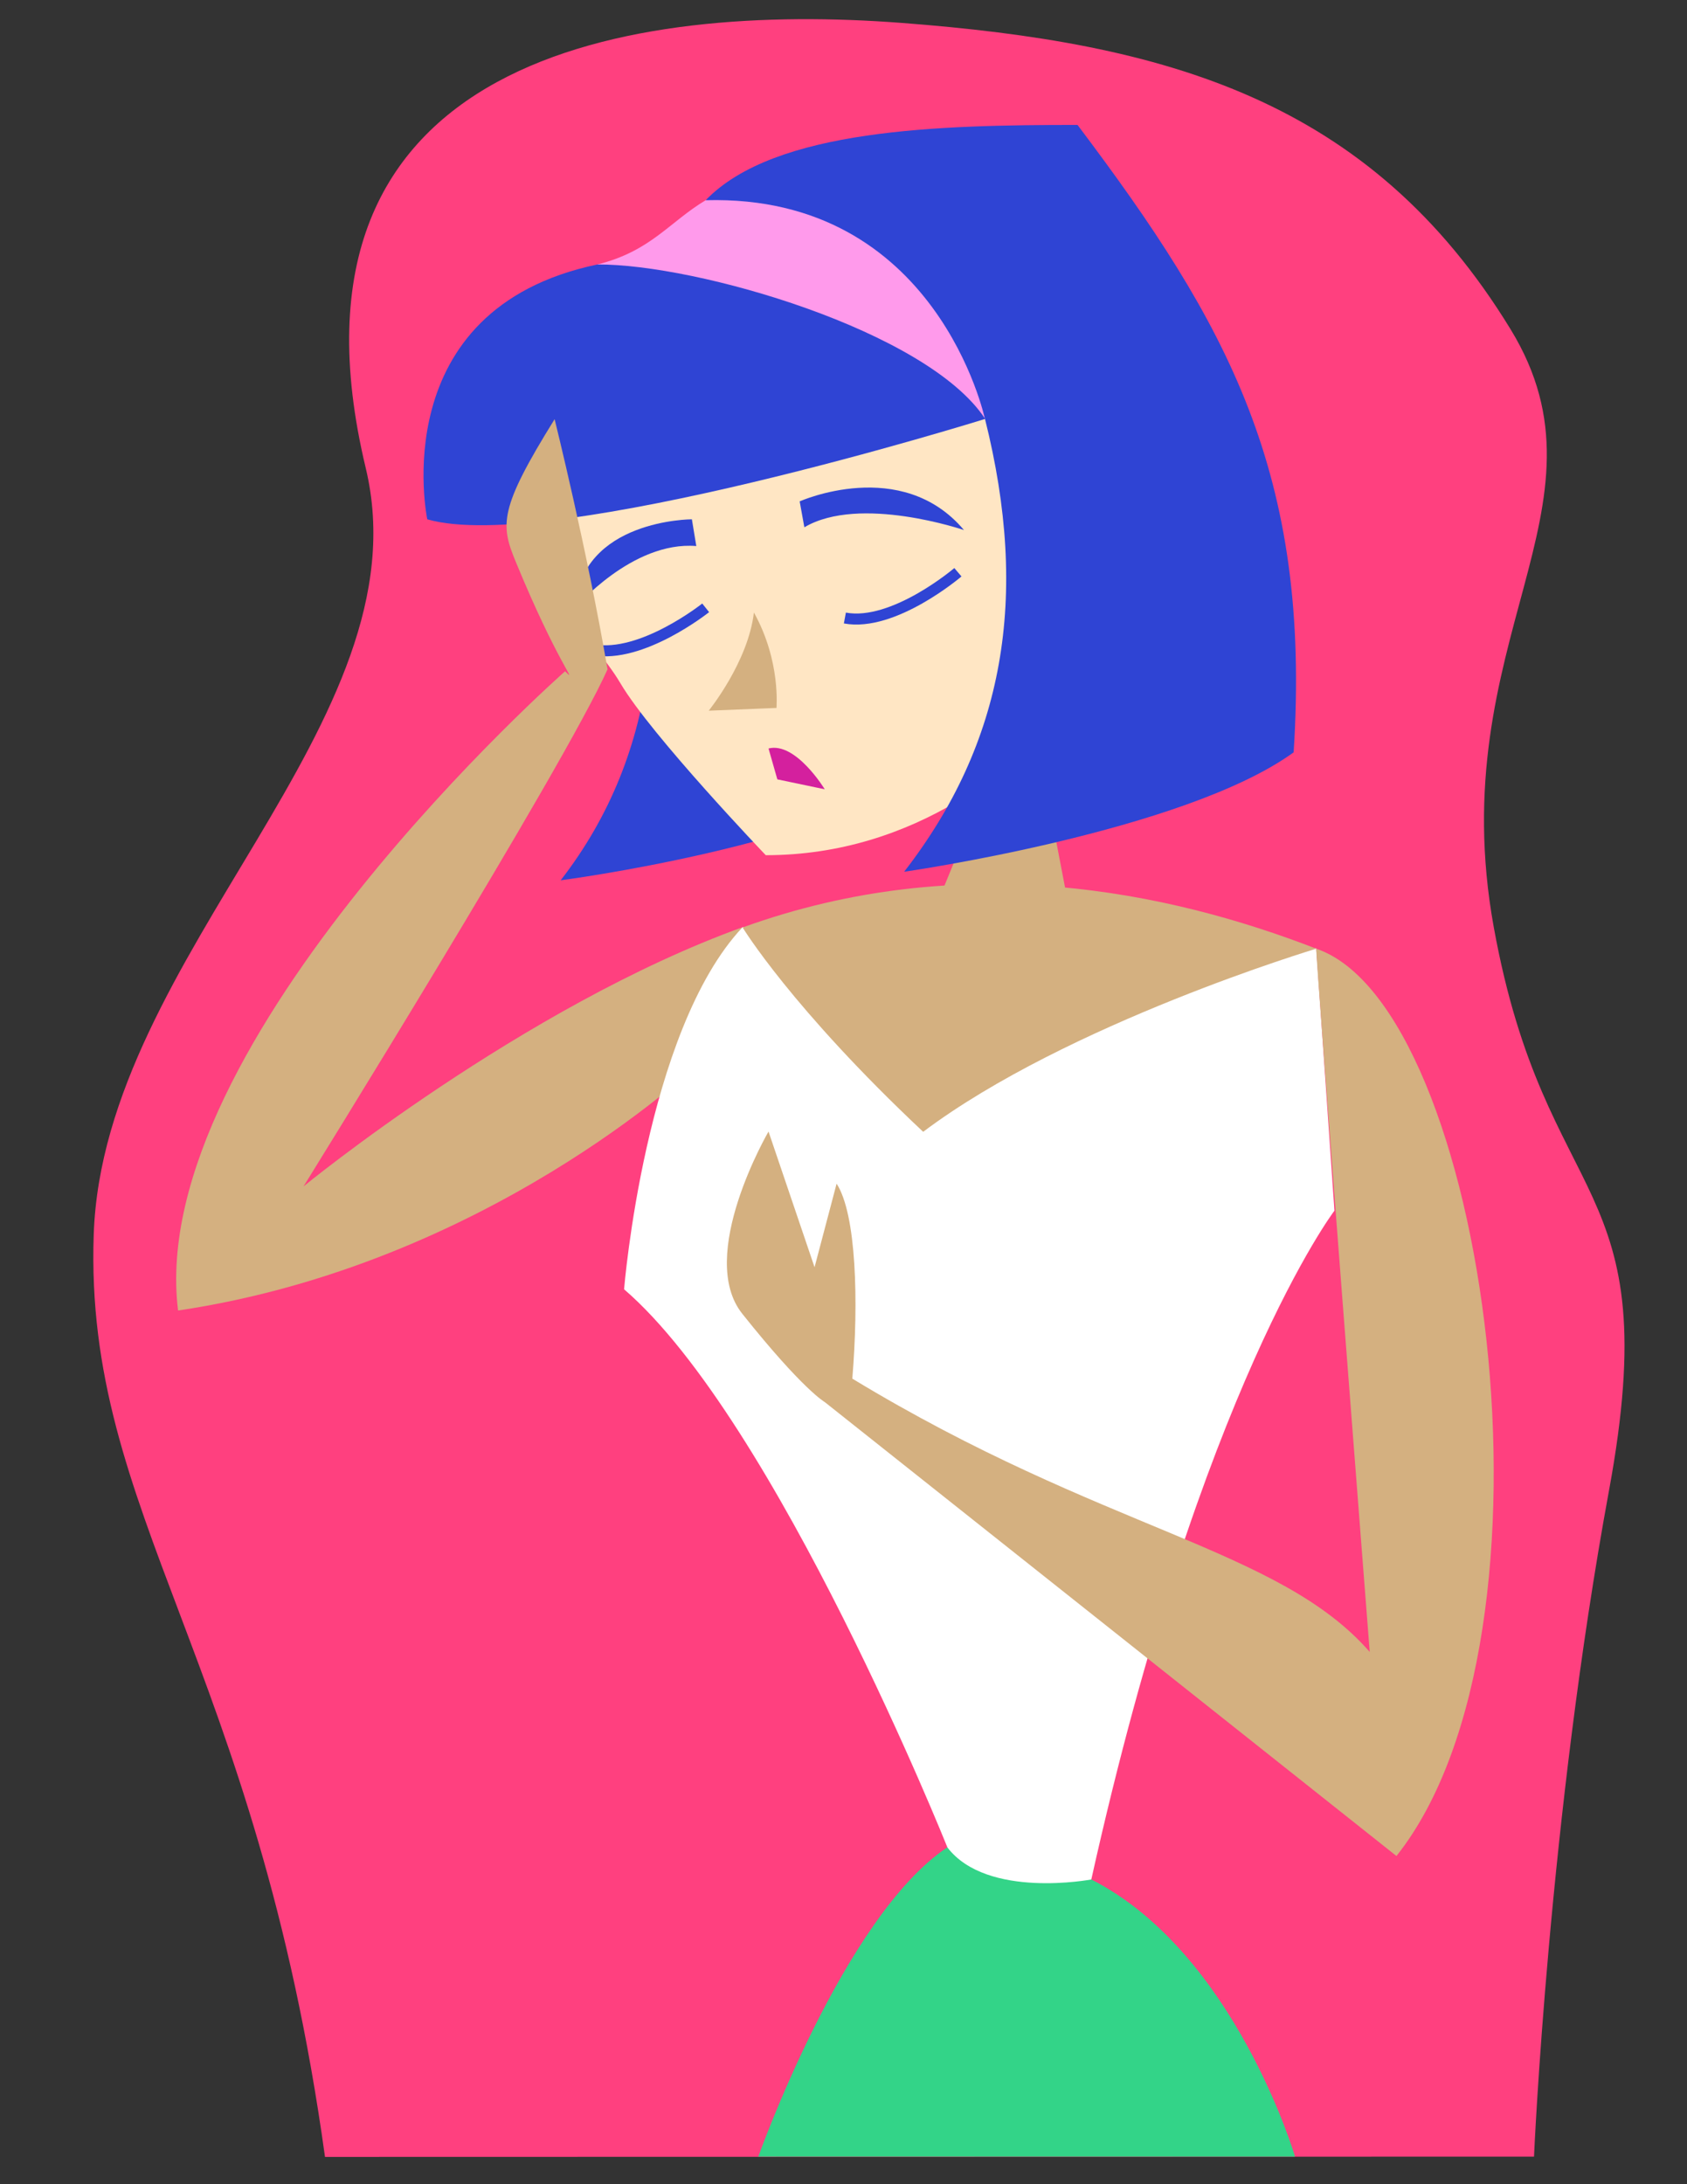 <?xml version="1.0" encoding="utf-8"?>
<!-- Generator: Adobe Illustrator 27.7.0, SVG Export Plug-In . SVG Version: 6.00 Build 0)  -->
<svg version="1.1" id="Layer_2_00000046297283576495210640000016412647210811296436_"
	 xmlns="http://www.w3.org/2000/svg" xmlns:xlink="http://www.w3.org/1999/xlink" x="0px" y="0px" viewBox="0 0 612 792"
	 style="enable-background:new 0 0 612 792;" xml:space="preserve">
<rect x="0" y="0" width="612" height="792" fill="#333333" stroke="none"/>
<style type="text/css">
	.st0{fill:#FF407F;}
	.st1{fill:#33D488;}
	.st2{fill:#D4B080;}
	.st3{fill:#2F44D4;}
	.st4{fill:#FFE6C4;}
	.st5{fill:none;stroke:#2F44D4;stroke-width:4;stroke-miterlimit:10;}
	.st6{fill:#FF9AEB;}
	.st7{fill:#FFFFFF;}
	.st8{fill:#D4209E;}
</style>
<path class="st0" d="M117.9,782.1C93,602,30.5,549.3,34,447.6s120.7-185.8,98.7-277.8C96.5,19,231,1,327,8.3S497,36,548,119.4
	c39.7,64.9-25,112.6-6.1,216.8s63,89.3,41.8,204.3c-21.9,119-27.2,241.5-27.2,241.5L117.9,782.1z"/>
<path class="st1" d="M395.9,681.5C448,708,469.8,782,469.8,782H275.1c0,0,30.9-87,68.5-112.1C370.7,654.2,395.9,681.5,395.9,681.5z"
	/>
<polygon class="st2" points="373,252.2 388.6,333.4 337.6,333.4 363.1,271.2 "/>
<path class="st3" d="M339.8,277.9c-39.8,28.8-136.4,41.3-136.4,41.3c36.2-46.7,40.6-104.4,24.3-169.3
	C227.7,149.9,346.3,176.9,339.8,277.9z"/>
<path class="st4" d="M197,173.6c-6.7,39.9,17,55.4,28.1,74.2s52.7,62.3,52.7,62.3c54.2,0,93.2-32.6,113.2-57.9l-15.9-132.8
	L197,173.6z"/>
<path class="st5" d="M215.1,235.6c17.7,3.3,40.9-15.2,40.9-15.2"/>
<path class="st3" d="M252.6,198c-23.3-1.9-44,22.5-44,22.5c2.1-32.2,42.4-32.2,42.4-32.2L252.6,198z"/>
<path class="st3" d="M291.8,191.2c20.1-11.9,57.9,1,57.9,1c-22.7-26.9-59.6-10.4-59.6-10.4L291.8,191.2z"/>
<path class="st3" d="M256,72.6c25.1-26,85.3-27.3,134.9-27.3c54.4,72.1,84.9,126.5,78.4,227.5C429.6,301.6,328,316.1,328,316.1
	c36.2-46.7,45.6-99.4,29.3-164.3L256,72.6z"/>
<path class="st6" d="M216.7,95.9c19.4-4.8,26.1-15.4,39.3-23.3c84-2.3,101.3,79.3,101.3,79.3L216.7,95.9z"/>
<path class="st3" d="M155,188.3c44.3,12.9,202.4-36.4,202.4-36.4c-21-32-104.7-56.2-140.7-56C139,112.2,155,188.3,155,188.3z"/>
<path class="st2" d="M269.4,336.2c-79.7,28.8-159.3,94-159.3,94s94.3-151.8,110.3-187.5c-7.4-43.3-19.2-90.7-19.2-90.7
	c-20.2,32.5-19.7,38.2-14.1,51.7c15.2,36.9,22.8,44.6,17.9,39.7c0,0-152.5,134.4-140.4,231.8c111.7-16.6,187-88,187-88L269.4,336.2z
	"/>
<path class="st7" d="M269.4,336.2c-35.4,37.6-43,131.3-43,131.3c55.3,47.6,117.3,202.4,117.3,202.4c14.4,18.8,52.2,11.6,52.2,11.6
	C435.8,502.4,484.1,439,484.1,439l-6.6-95.1L269.4,336.2z"/>
<path class="st2" d="M477.5,344c-0.5-0.2,19.4,255,19.4,255c-33-37.8-96.5-43.8-187.7-99.1c2.3-27.9,1.5-59.6-5.7-70.7l-8,30.3
	l-16.7-49.2c0,0-26.3,45.1-9.5,66.1c22,27.6,29.9,32,29.9,32L506.6,673C570.7,592.3,539.3,365,477.5,344z"/>
<path class="st2" d="M477.5,344c-53.7-20.8-128.4-36.5-208.1-7.7c0,0,17.7,29.2,65.5,74.1C387.2,371.1,477.5,344,477.5,344z"/>
<path class="st5" d="M306.5,224.1c17.7,3.3,41-16.6,41-16.6"/>
<path class="st2" d="M273.5,222.1c-2.1,18-16.4,35.6-16.4,35.6l24.6-1C281.6,256.7,283.4,239.9,273.5,222.1z"/>
<path class="st8" d="M278.8,271.4c9.9-2.5,20.4,14.8,20.4,14.8l-17.2-3.6L278.8,271.4z"/>
</svg>
